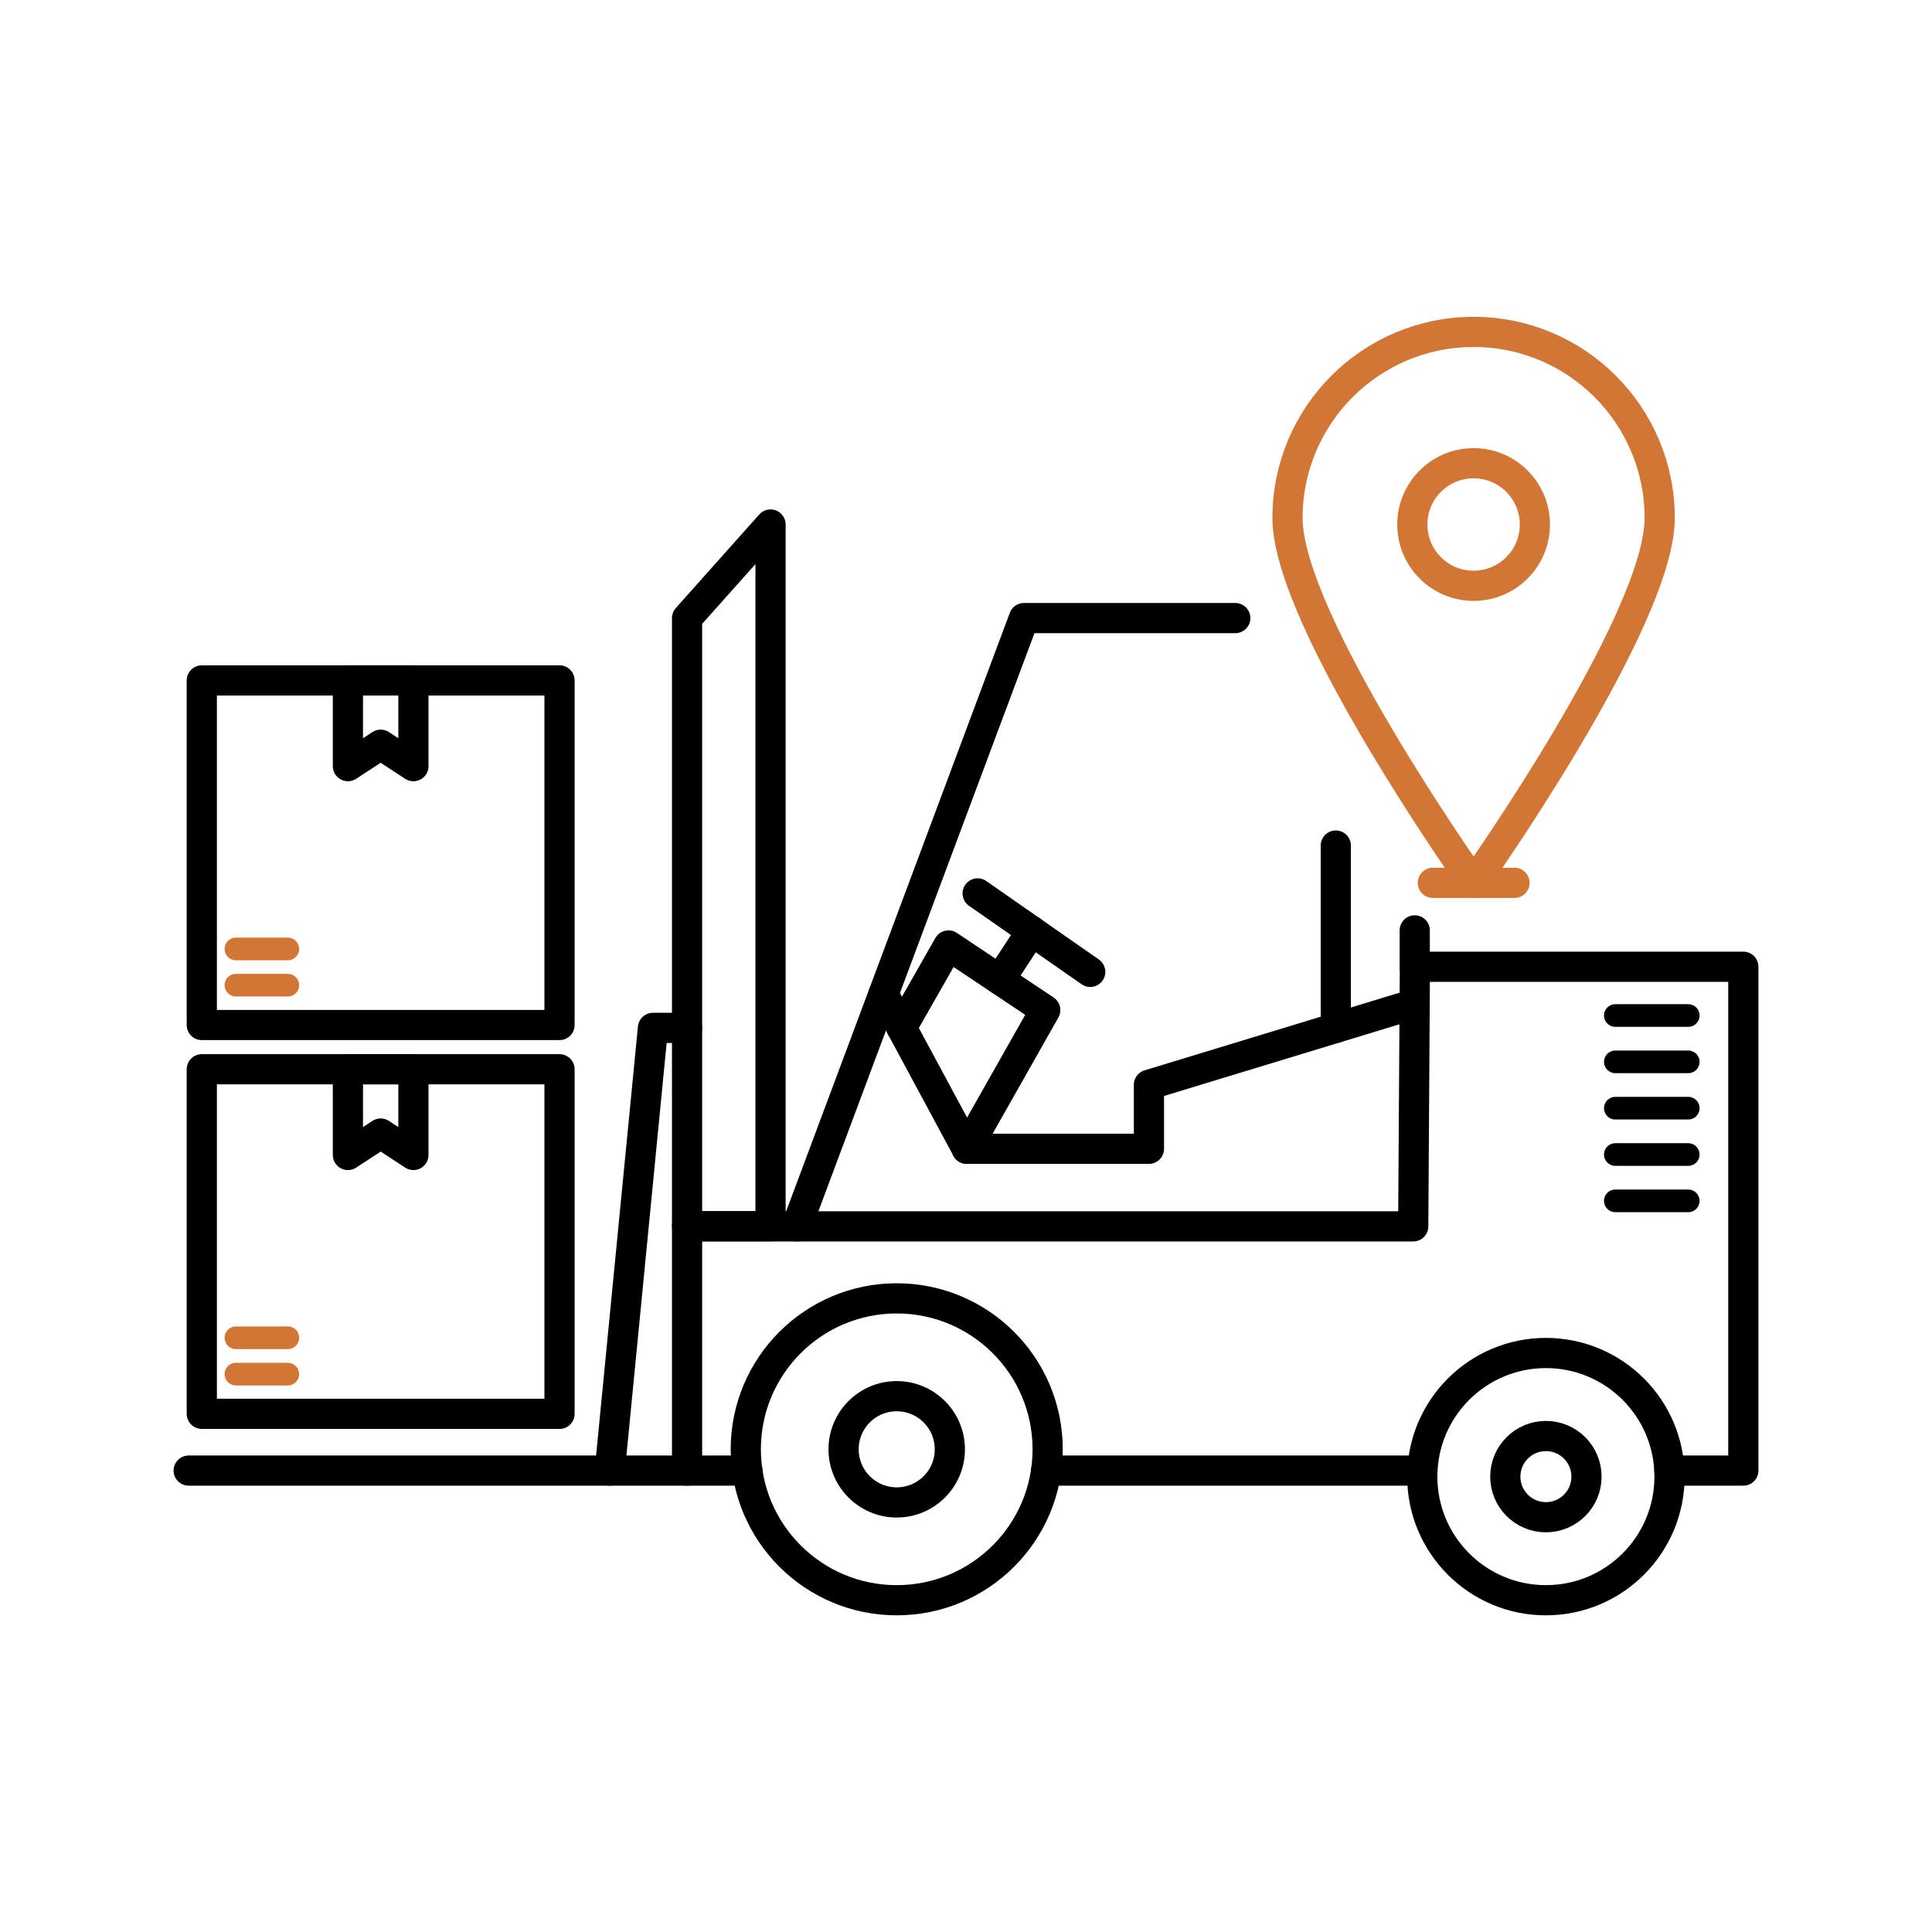 <?xml version="1.0" encoding="UTF-8"?>
<svg id="Layer_1" data-name="Layer 1" xmlns="http://www.w3.org/2000/svg" viewBox="0 0 128 128">
  <defs>
    <style>
      .cls-1, .cls-2, .cls-3, .cls-4 {
        fill: none;
        stroke-linecap: round;
        stroke-linejoin: round;
      }

      .cls-1, .cls-3 {
        stroke: #d27635;
      }

      .cls-1, .cls-4 {
        stroke-width: 1.5px;
      }

      .cls-2, .cls-3 {
        stroke-width: 2px;
      }

      .cls-2, .cls-4 {
        stroke: #000;
      }
    </style>
  </defs>
  <g>
    <line class="cls-2" x1="94.24" y1="97.43" x2="69.31" y2="97.43"/>
    <polyline class="cls-2" points="49.52 97.43 45.52 97.43 45.52 81.25 93.63 81.25 93.74 64.05 115.5 64.05 115.5 97.43 110.6 97.43"/>
    <polyline class="cls-2" points="52.78 81.25 67.84 40.95 81.84 40.95"/>
    <line class="cls-2" x1="93.73" y1="64.05" x2="93.73" y2="61.64"/>
    <polyline class="cls-2" points="58.53 65.86 64.05 76.11 76.12 76.11 76.12 71.87 93.72 66.51"/>
    <line class="cls-2" x1="88.5" y1="68.1" x2="88.5" y2="56.02"/>
    <polyline class="cls-2" points="59.73 68.1 62.84 62.64 69.25 66.92 64.05 76.11"/>
    <line class="cls-2" x1="64.77" y1="59.19" x2="72.23" y2="64.39"/>
    <line class="cls-2" x1="68.35" y1="61.68" x2="66.24" y2="64.91"/>
    <polygon class="cls-2" points="51.05 81.24 45.52 81.24 45.52 40.95 51.05 34.75 51.05 81.24"/>
    <polyline class="cls-2" points="45.52 68.1 43.26 68.1 40.4 97.43 45.52 97.43"/>
    <line class="cls-2" x1="40.4" y1="97.43" x2="12.5" y2="97.43"/>
    <circle class="cls-2" cx="59.41" cy="96.02" r="10"/>
    <circle class="cls-2" cx="59.41" cy="96.02" r="3.52"/>
    <circle class="cls-2" cx="102.42" cy="97.83" r="8.19"/>
    <circle class="cls-2" cx="102.42" cy="97.83" r="2.69"/>
    <line class="cls-4" x1="107.02" y1="67.28" x2="111.85" y2="67.28"/>
    <line class="cls-4" x1="107.02" y1="70.35" x2="111.85" y2="70.35"/>
    <line class="cls-4" x1="107.02" y1="73.42" x2="111.85" y2="73.42"/>
    <line class="cls-4" x1="107.02" y1="76.49" x2="111.85" y2="76.49"/>
    <line class="cls-4" x1="107.02" y1="79.56" x2="111.85" y2="79.56"/>
  </g>
  <g>
    <rect class="cls-2" x="13.37" y="70.84" width="23.7" height="22.83"/>
    <polygon class="cls-2" points="27.39 76.52 25.22 75.1 23.05 76.52 23.05 70.84 27.39 70.84 27.39 76.52"/>
    <line class="cls-1" x1="15.63" y1="91.04" x2="19.07" y2="91.04"/>
    <line class="cls-1" x1="15.63" y1="88.63" x2="19.07" y2="88.63"/>
  </g>
  <g>
    <rect class="cls-2" x="13.37" y="45.08" width="23.7" height="22.83"/>
    <polygon class="cls-2" points="27.39 50.76 25.22 49.34 23.05 50.76 23.05 45.08 27.39 45.08 27.39 50.76"/>
    <line class="cls-1" x1="15.63" y1="65.27" x2="19.07" y2="65.27"/>
    <line class="cls-1" x1="15.63" y1="62.87" x2="19.07" y2="62.87"/>
  </g>
  <g>
    <path class="cls-3" d="m109.96,34.32c0,6.81-12.33,24.18-12.33,24.18,0,0-12.33-17.37-12.33-24.18s5.52-12.33,12.33-12.33,12.33,5.52,12.33,12.33Z"/>
    <circle class="cls-3" cx="97.63" cy="34.75" r="4.06"/>
    <line class="cls-3" x1="94.93" y1="58.49" x2="100.34" y2="58.49"/>
  </g>
</svg>